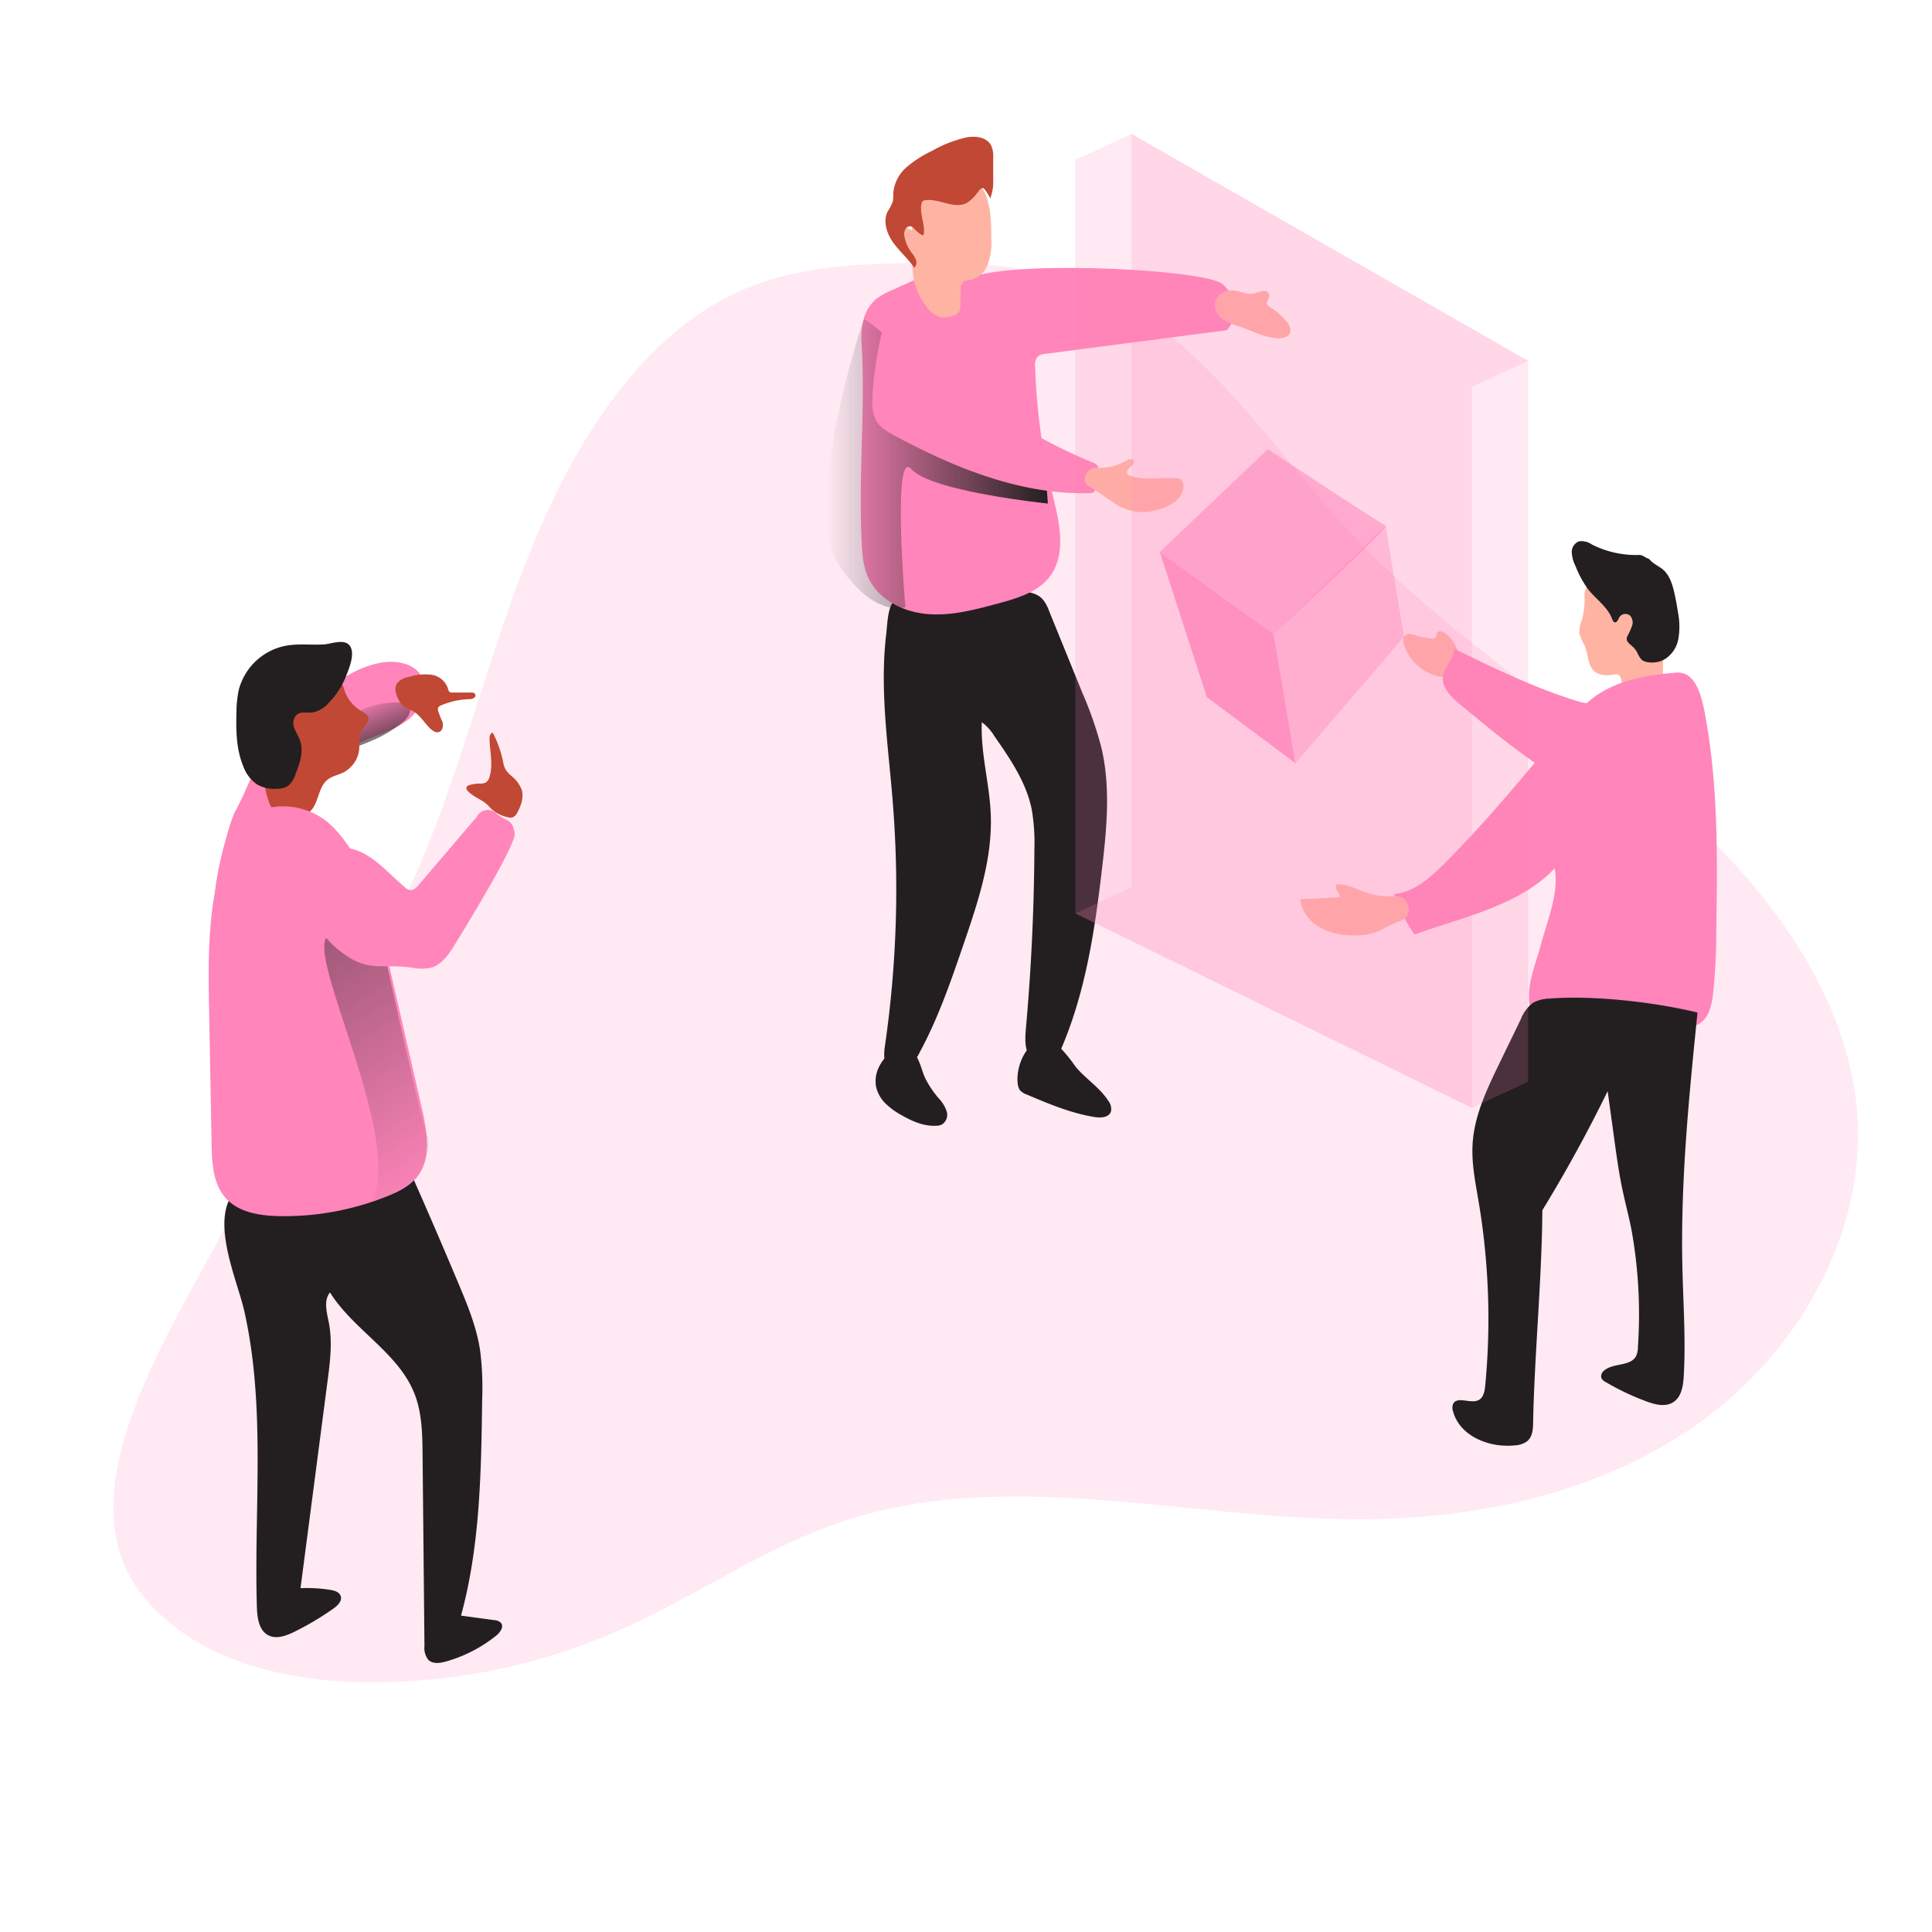 <svg width="160" height="160" fill="none" xmlns="http://www.w3.org/2000/svg"><path opacity=".18" d="M11.959 132.307c4.246 5.123 11.379 6.88 18.035 7.002a50.548 50.548 0 0021.299-4.301c6.282-2.781 11.99-6.845 18.509-9.015 13.574-4.512 28.323-.208 42.63-.179 10.039.023 20.355-2.23 28.49-8.131 8.134-5.901 13.741-15.77 12.857-25.773-.528-5.949-3.235-11.526-6.8-16.317-9.395-12.601-24.32-19.884-35.033-31.356-6.979-7.463-12.643-17.024-22.195-20.637-4.538-1.719-9.498-1.86-14.343-1.811-4.65.064-9.401.326-13.683 2.124-4.71 1.972-8.525 5.677-11.485 9.84-8.358 11.75-10.33 26.79-16.361 39.895-4.122 8.976-10.122 16.989-14.253 25.961-4 8.724-15.239 23.556-7.667 32.701v-.003z" fill="#FF85BA"/><path d="M119.668 52.428a.763.763 0 00-.372-.153.322.322 0 00-.32.182c-.038.11 0 .237-.067.327a.339.339 0 01-.272.086 4.048 4.048 0 01-1.267-.214 2.285 2.285 0 00-.579-.154.565.565 0 00-.522.23.75.75 0 00-.019.57 3.903 3.903 0 003.258 2.778c.48.05 1.052-.042 1.283-.464.534-.986-.317-2.637-1.123-3.188z" fill="#FFB4A3"/><path d="M120.397 53.718c.109.794-.72 1.405-.88 2.19-.205.969.643 1.81 1.405 2.44 2.832 2.34 5.683 4.689 8.851 6.548.528.307 1.117.617 1.721.534.778-.105 1.325-.8 1.716-1.488.489-.857 1.996-3.718 1.427-4.72-.445-.78-2.976-.845-3.872-1.117-3.6-1.084-6.983-2.745-10.368-4.393v.006z" fill="#FF85BA"/><path d="M130.989 51.401a2.542 2.542 0 00-.199 1.034c.1.358.25.697.442 1.014.307.714.227 1.632.806 2.144.429.371 1.076.371 1.636.279a.531.531 0 01.345 0 .36.36 0 01.157.17c.189.348.099.78.157 1.174a.475.475 0 00.083.233.52.52 0 00.406.148c.519-.01 1.031-.1 1.52-.273a2.021 2.021 0 001.072-.572c.183-.282.285-.608.292-.944a12.8 12.8 0 00-.282-3.347 8.41 8.41 0 00-.742-2.432 3.212 3.212 0 00-1.879-1.633 3.833 3.833 0 00-.832-.118 10.063 10.063 0 00-1.613.055c-.329.038-.78.07-.988.37-.208.301-.132.743-.141 1.085a6.634 6.634 0 01-.234 1.604l-.006.01z" fill="#FFB4A3"/><path d="M135.792 45.958a8.094 8.094 0 01-3.961-.867 1.536 1.536 0 00-1.047-.266.944.944 0 00-.617.9c.016.39.115.768.294 1.116.266.698.624 1.36 1.062 1.965.656.826 1.604 1.45 1.975 2.432.051.135.121.298.265.304.144.007.247-.237.336-.406a.597.597 0 01.884-.163.837.837 0 01.182.841 5.31 5.31 0 01-.371.826.602.602 0 00-.077.269c0 .252.246.419.435.588.186.16.339.356.451.573.087.218.212.416.372.583.137.099.3.163.467.182.435.077.886.02 1.289-.163a2.48 2.48 0 001.261-1.747 6.082 6.082 0 00-.032-2.23 22.391 22.391 0 00-.281-1.52c-.164-.743-.394-1.534-.98-2.023-.371-.304-.835-.48-1.116-.858-.276-.064-.535-.342-.794-.33l.003-.006z" fill="#231F20"/><path d="M128.752 71.9c-2.87 3.085-7.638 4.068-11.606 5.488-1.066-1.516-.874-1.705-1.706-3.347 1.597-.128 2.906-1.27 4.042-2.397 3.696-3.65 6.96-7.712 10.31-11.68a14.34 14.34 0 012.042-2.092c1.948-1.53 4.521-1.968 6.992-2.167 1.827-.144 2.23 2.544 2.534 4.352.95 5.668.864 11.453.771 17.2 0 1.712-.089 3.421-.272 5.12-.118.941-.371 2-1.219 2.452-.394.17-.816.256-1.242.256a52.164 52.164 0 01-10.716-.282c-.576-.074-1.197-.182-1.584-.611a1.957 1.957 0 01-.439-1.095c-.208-1.616.499-3.19.922-4.764.531-2.007 1.558-4.385 1.171-6.433z" fill="#FF85BA"/><path d="M140.579 83.86c-.704 6.956-1.405 13.935-1.254 20.927.064 3.059.294 6.125.115 9.181-.045.797-.182 1.705-.851 2.144-.669.438-1.523.211-2.256-.061a20.801 20.801 0 01-3.347-1.59.748.748 0 01-.372-.349.591.591 0 01.231-.605c.742-.656 2.201-.323 2.656-1.216.102-.234.15-.49.144-.742a39.54 39.54 0 00-.544-9.77c-.227-1.117-.528-2.253-.762-3.382-.278-1.328-.461-2.672-.646-4.016l-.554-4.016a118.367 118.367 0 01-5.408 9.862c-.038 5.718-.649 11.846-.765 17.562 0 .55-.051 1.168-.46 1.539a1.81 1.81 0 01-1.05.371c-2.096.224-4.541-.742-5.11-2.784a.893.893 0 010-.659c.371-.669 1.468.051 2.134-.32.371-.215.477-.72.518-1.162a58.376 58.376 0 00-.537-15.213c-.269-1.6-.605-3.21-.506-4.835.141-2.342 1.184-4.521 2.205-6.633l1.782-3.674a3.116 3.116 0 011.012-1.37 2.97 2.97 0 011.36-.348c3.596-.298 8.784.297 12.265 1.155v.003z" fill="#231F20"/><path d="M113.171 73.93c-.822-.282-1.622-.743-2.486-.695a.432.432 0 000 .454c.067.144.179.27.246.413.026.042.032.09.02.138-.029.054-.106.067-.167.07l-3.104.17a3.147 3.147 0 001.603 2.313 5.652 5.652 0 002.82.67 5.227 5.227 0 001.574-.186c.742-.215 1.376-.66 2.09-.935.201-.06.393-.153.569-.272.602-.467.33-1.54-.345-1.798a3.634 3.634 0 00-1.117-.048 5.57 5.57 0 01-1.696-.295h-.007z" fill="#FFB4A3"/><path d="M73.927 66.333a90.149 90.149 0 01-.637 20.259c-.093.633-.154 1.376.32 1.805a1.315 1.315 0 001.561 0 3.55 3.55 0 001.027-1.312c1.514-2.807 2.554-5.837 3.588-8.851 1.197-3.498 2.41-7.098 2.265-10.784-.099-2.564-.854-5.079-.742-7.642a3.99 3.99 0 011.027 1.133c1.309 1.881 2.647 3.83 3.104 6.076.189 1.098.263 2.212.224 3.325a178.37 178.37 0 01-.694 14.733c-.07.8-.138 1.648.243 2.355.38.707 1.395 1.117 2.003.599.208-.202.368-.448.467-.717 2.176-4.835 2.976-10.154 3.587-15.415.39-3.321.708-6.72-.054-9.968a30.63 30.63 0 00-1.568-4.524l-2.78-6.836a3.055 3.055 0 00-.525-.947c-.567-.614-1.508-.662-2.34-.656a83.236 83.236 0 00-7.302.371c-.672.068-2.093-.064-2.646.43-.554.489-.573 2.025-.663 2.76-.55 4.59.166 9.22.538 13.809l-.004-.003z" fill="#231F20"/><path d="M75.622 23.238l-1.753.797a5.58 5.58 0 00-1.328.742 3.376 3.376 0 00-1.024 1.683 6.249 6.249 0 00-.164 1.981c.327 5.485-.265 10.756 0 16.247.045 1.04.096 2.115.519 3.072.81 1.859 2.873 2.909 4.89 3.09 2.015.183 4.019-.37 5.97-.892 1.546-.42 3.21-.918 4.186-2.189 1.453-1.888.797-4.576.234-6.892a51.724 51.724 0 01-1.43-10.51 1.111 1.111 0 01.204-.828 1.11 1.11 0 01.656-.237l15.024-1.955c1.079-1.287.893-2.666-.342-3.805-1.235-1.14-14.823-1.885-19.67-.88-1.905.407-4.215-.211-5.969.58l-.003-.004z" fill="#FF85BA"/><path d="M86.66 40.09l.12 1.612s-9.689-.992-11.305-2.854c-1.613-1.862-.5 11.43-.5 11.43s-2.6.992-5.577-3.603C66.422 42.08 71.3 27.021 71.53 26.474c.23-.548 15.126 13.616 15.126 13.616h.003z" fill="url(#paint0_linear_2188_2834)"/><path d="M101.603 24.102a1.351 1.351 0 00-.992.967c-.054.55.205 1.081.672 1.376.464.278.967.492 1.488.636 1.018.372 2.013.896 3.095.935.371 0 .825-.087.969-.435a1.014 1.014 0 00-.294-.964 5.395 5.395 0 00-1.383-1.2.494.494 0 01-.204-.176c-.144-.256.214-.55.163-.841a.451.451 0 00-.496-.307 2.768 2.768 0 00-.615.176c-.841.272-1.51-.407-2.406-.164l.003-.003z" fill="#FFB4A3"/><path d="M72.803 88.342a2.633 2.633 0 00-.25 1.658c.125.534.4 1.02.797 1.401.397.378.842.701 1.325.96.887.506 1.86.935 2.893.868.154-.004.304-.039.442-.106a.943.943 0 00.396-1.06 2.771 2.771 0 00-.617-1.049 7.997 7.997 0 01-1.197-1.785c-.186-.423-.294-.874-.477-1.3a2.103 2.103 0 00-.857-1.052c-1.024-.544-2.048.656-2.455 1.462v.003zm11.485 1.402c.01.189.07.371.17.531.156.173.358.3.579.371 1.817.771 3.654 1.546 5.603 1.86.512.086 1.187.047 1.36-.442a1.067 1.067 0 00-.211-.893c-.717-1.117-1.891-1.83-2.727-2.848a12.42 12.42 0 00-1.299-1.597c-2.093-1.811-3.709 1.123-3.481 3.015l.006.003z" fill="#231F20"/><path d="M90.537 38.32a.697.697 0 01.352.243.7.7 0 01.084.33 4.247 4.247 0 01-.253 1.622.475.475 0 01-.17.26.551.551 0 01-.233.06c-5.67.186-11.156-2.041-16.15-4.71-.635-.34-1.294-.714-1.636-1.34a3.368 3.368 0 01-.294-1.671c.083-1.805.332-3.597.742-5.354.112-.547.435-1.286 1.117-.922.486.272.989 1.072 1.395 1.488a50.265 50.265 0 003.296 2.976 47.584 47.584 0 007.216 4.852 46.456 46.456 0 004.537 2.172l-.003-.006z" fill="#FF85BA"/><path d="M93.229 38.176c.201-.119.486-.243.624-.055.137.19-.048.42-.224.56-.176.141-.372.372-.266.554.064.09.154.15.26.176 1.215.413 2.546.106 3.826.202.106 0 .212.025.304.07.176.128.276.34.256.557a1.76 1.76 0 01-.704 1.315c-.416.307-.89.525-1.392.643a4.07 4.07 0 01-3.718-.592c-.672-.416-1.293-.915-1.971-1.321a.792.792 0 01-.343-.298.539.539 0 01-.048-.246.988.988 0 011.092-1.002 4.31 4.31 0 002.297-.566l.007.003zM82.1 19.865a5.184 5.184 0 01-.305 2.058 2.038 2.038 0 01-1.52 1.277c-.157 0-.31.032-.454.096a.794.794 0 00-.247.697l-.044 1.312a.947.947 0 01-.106.528.854.854 0 01-.454.304c-.407.167-.861.19-1.284.064a2.194 2.194 0 01-.918-.742 5.488 5.488 0 01-1.155-2.746c-.106-.867-.029-1.82-.567-2.505a3.348 3.348 0 01-.556-.714c-.119-.278 0-.691.3-.717.301-.025.487.272.762.266a8.855 8.855 0 01-.176-1.949c.016-.66.246-1.296.66-1.811a3.1 3.1 0 012.262-.94c1.052-.033 2.556.37 3.126 1.369.672 1.152.669 2.877.672 4.157l.003-.004z" fill="#FFB4A3"/><path d="M82.006 16.425a3.723 3.723 0 00.247-1.53v-1.858a2.141 2.141 0 00-.183-1.018c-.37-.66-1.267-.774-2.003-.646a10.291 10.291 0 00-2.87 1.117 9.207 9.207 0 00-2.106 1.347 3.211 3.211 0 00-1.117 2.179c.013.224 0 .445-.032.666a4.44 4.44 0 01-.435.841c-.4.82-.07 1.818.458 2.557.528.74 1.245 1.338 1.747 2.096a.592.592 0 00.153-.618 2.015 2.015 0 00-.33-.582c-.322-.413-.54-.9-.64-1.415a.921.921 0 01.09-.598.447.447 0 01.528-.198.793.793 0 01.224.201c.17.19.369.35.583.48.032.023.07.035.109.03.06 0 .076-.087.086-.145.077-.822-.371-1.648-.201-2.454a.413.413 0 01.108-.221.386.386 0 01.212-.077c1.116-.154 2.326.742 3.388.253.346-.211.643-.486.877-.813.157-.182.326-.521.573-.422.211.256.394.534.538.832l-.004-.003z" fill="#C14834"/><path d="M20.19 108.397c1.858 8.051.834 16.448 1.084 24.704.029.88.166 1.926.95 2.326.663.343 1.463.048 2.131-.278a23.985 23.985 0 003.261-1.936c.35-.25.743-.634.596-1.037-.113-.339-.522-.458-.874-.512a12.566 12.566 0 00-2.451-.141l2.23-17.075c.214-1.635.432-3.309.112-4.928-.166-.845-.445-1.821.1-2.486 1.945 3.113 5.666 4.982 7.004 8.403.62 1.587.647 3.347.663 5.046l.156 15.827c-.048.41.067.823.32 1.149.371.371.97.279 1.466.138a11.732 11.732 0 004.14-2.128c.337-.269.676-.743.41-1.066a.85.85 0 00-.572-.233l-2.736-.372c1.58-5.792 1.67-11.872 1.75-17.875.057-1.379 0-2.761-.176-4.131-.298-1.93-1.053-3.757-1.811-5.555a501.6 501.6 0 00-3.63-8.432 1.337 1.337 0 00-.508-.688 1.291 1.291 0 00-.694-.09l-7.415.371c-1.715.093-4.15-.214-5.67.778-3.034 2.016-.439 7.622.16 10.227l.003-.006z" fill="#231F20"/><path d="M22.115 61.9c.995-1.487 2.384-2.69 3.77-3.84 1.692-1.395 3.51-2.8 5.67-3.18 1.242-.221 2.73.041 3.347 1.117.704 1.216-.05 2.822-1.177 3.667-1.127.845-2.535 1.187-3.802 1.798a6.824 6.824 0 00-2.905 2.503c-.378.694-.695 1.42-.948 2.172a8.914 8.914 0 01-1.699 2.906 4.15 4.15 0 01-2.976 1.395c-.822 0-2.976 5.123-3.46 4.432-.594-.851 1.082-6.845 1.534-7.667.966-1.718 1.545-3.645 2.643-5.3l.003-.002z" fill="#FF85BA"/><path d="M32.903 58.17c.37 0 .825.076.992.419.201.406-.141.867-.48 1.161a9.876 9.876 0 01-2.525 1.546c-.48.214-.97.4-1.466.579-.314.112-1.117.557-1.443.467-.794-.224-.06-1.789.185-2.23a2.673 2.673 0 011.255-1.085 7.5 7.5 0 013.482-.858z" fill="url(#paint1_linear_2188_2834)"/><path d="M29.888 58.867c.246.135.534.27.614.535.122.419-.37.742-.579 1.117-.253.441-.134.992-.17 1.488a2.447 2.447 0 01-1.337 1.974c-.429.208-.922.294-1.293.592-.81.643-.71 2-1.488 2.669a2.2 2.2 0 01-.957.428 2.143 2.143 0 01-1.44-.092 2.193 2.193 0 01-.97-1.168 9.6 9.6 0 01-.52-3.21c-.078-2.406.105-4.989 1.573-6.9.244-.335.55-.62.903-.834 1.04-.592 2.931-.304 3.76.582.262.365.454.774.57 1.21.25.675.72 1.241 1.337 1.61h-.003z" fill="#C14834"/><path d="M27.178 58.262a2.342 2.342 0 01-1.31.743c-.438.048-.943-.096-1.292.179a.995.995 0 00-.211 1.088c.128.371.371.707.49 1.078.307.89-.026 1.86-.372 2.733a1.942 1.942 0 01-.662 1.024c-.256.147-.547.22-.845.215a2.942 2.942 0 01-1.654-.34 3.053 3.053 0 01-1.162-1.488c-.595-1.417-.624-3.001-.576-4.537 0-.608.064-1.213.186-1.808a5.008 5.008 0 013.926-3.677c1.046-.186 2.106-.038 3.158-.109.602-.041 1.693-.505 2.132.14.438.647-.09 1.886-.324 2.48a6.702 6.702 0 01-1.484 2.273v.006z" fill="#231F20"/><path d="M19.926 68.265a7.602 7.602 0 00-1.452 2.839c-1.303 4.115-1.236 8.518-1.152 12.832l.201 10.784c.029 1.587.115 3.325 1.175 4.505 1.059 1.184 2.8 1.453 4.387 1.488a22.809 22.809 0 008.976-1.644c.963-.372 1.942-.874 2.563-1.706 1.117-1.514.742-3.626.34-5.466l-3.284-14.32c-.742-3.29-1.766-6.844-4.298-9.267-1.948-1.853-5.516-2.211-7.452-.045h-.004z" fill="#FF85BA"/><path d="M31.994 79.66s-2.89-3.538-4.835-2.14c-1.946 1.398 6.15 16.397 3.718 21.805 0 0 2.653.297 3.747-1.95 1.098-2.246 1.005-2.71.634-3.644-.372-.934-3.264-14.07-3.264-14.07z" fill="url(#paint2_linear_2188_2834)"/><path d="M28.1 70.176a2.943 2.943 0 00-1.118.14 2.578 2.578 0 00-1.37 1.636c-.873 2.563.615 5.462 2.823 7.024 2.208 1.561 3.015.797 5.7 1.162a3.838 3.838 0 001.574 0c.857-.253 1.424-1.053 1.897-1.815 1.36-2.211 5.184-8.496 5.018-9.334-.227-1.156-.48-.864-1.44-1.552a1.034 1.034 0 00-1.712.227l-4.803 5.629c-.186.22-.423.457-.71.422a.895.895 0 01-.436-.243c-1.715-1.447-3.078-3.302-5.424-3.302v.006z" fill="#FF85BA"/><path d="M38.74 65.504a.343.343 0 01-.113-.275c.023-.128.163-.186.291-.224.256-.07.522-.11.788-.112.179.016.358-.013.521-.087a.774.774 0 00.314-.467c.313-1.002.029-2.083 0-3.13 0-.22.05-.508.269-.53.39.754.678 1.558.85 2.39.033.208.094.41.177.601.147.24.336.451.556.624.359.288.637.666.807 1.095.201.643-.048 1.337-.371 1.926a.736.736 0 01-.371.371.666.666 0 01-.372 0 2.919 2.919 0 01-1.654-.97c-.477-.502-1.213-.684-1.69-1.212h-.003zm-3.114-5.174c.192.182.438.37.694.303.33-.083.42-.524.323-.85a7.749 7.749 0 01-.37-.948.373.373 0 01.028-.256.48.48 0 01.208-.157 6.482 6.482 0 012.38-.521c.225 0 .532-.128.48-.346-.05-.218-.258-.202-.431-.202H37.49a.427.427 0 01-.278-.067.505.505 0 01-.115-.272 1.694 1.694 0 00-1.395-1.139 4.575 4.575 0 00-1.86.192c-.374.051-.717.24-.96.528-.285.438-.064 1.024.202 1.488.342.58.681.567 1.184.851.502.285.922.986 1.357 1.392v.004z" fill="#C14834"/><path opacity=".18" d="M93.702 73.472l-4.65 2.17 32.846 16.112 4.652-2.167-32.848-16.115z" fill="#FF85BA"/><path opacity=".18" d="M126.55 89.587L93.702 73.472V11.085l32.848 18.8v59.702z" fill="#FF85BA"/><path opacity=".18" d="M121.898 91.754L89.053 75.642v-62.39l32.845 18.8v59.702zM89.053 13.251l4.65-2.166 32.847 18.8-4.652 2.166-32.845-18.8z" fill="#FF85BA"/><path opacity=".57" d="M104.998 37.197l-8.947 8.515 9.427 6.79s9.69-8.85 9.258-8.992c-.432-.14-9.738-6.313-9.738-6.313z" fill="#FF85BA"/><path opacity=".82" d="M96.048 45.715l3.9 12.023 7.332 5.465-1.802-10.7-9.43-6.788z" fill="#FF85BA"/><path opacity=".39" d="M114.733 43.51l1.542 9.226-8.995 10.468-1.801-10.701 9.254-8.992z" fill="#FF85BA"/><defs><linearGradient id="paint0_linear_2188_2834" x1="68.442" y1="38.413" x2="86.781" y2="38.413" gradientUnits="userSpaceOnUse"><stop stop-color="#231F20" stop-opacity="0"/><stop offset="1" stop-color="#231F20"/></linearGradient><linearGradient id="paint1_linear_2188_2834" x1="29.776" y1="57.837" x2="32.013" y2="63.366" gradientUnits="userSpaceOnUse"><stop stop-color="#231F20" stop-opacity="0"/><stop offset="1" stop-color="#231F20"/></linearGradient><linearGradient id="paint2_linear_2188_2834" x1="36.893" y1="98.186" x2="8.816" y2="53.459" gradientUnits="userSpaceOnUse"><stop stop-color="#231F20" stop-opacity="0"/><stop offset="1" stop-color="#231F20"/></linearGradient></defs></svg>